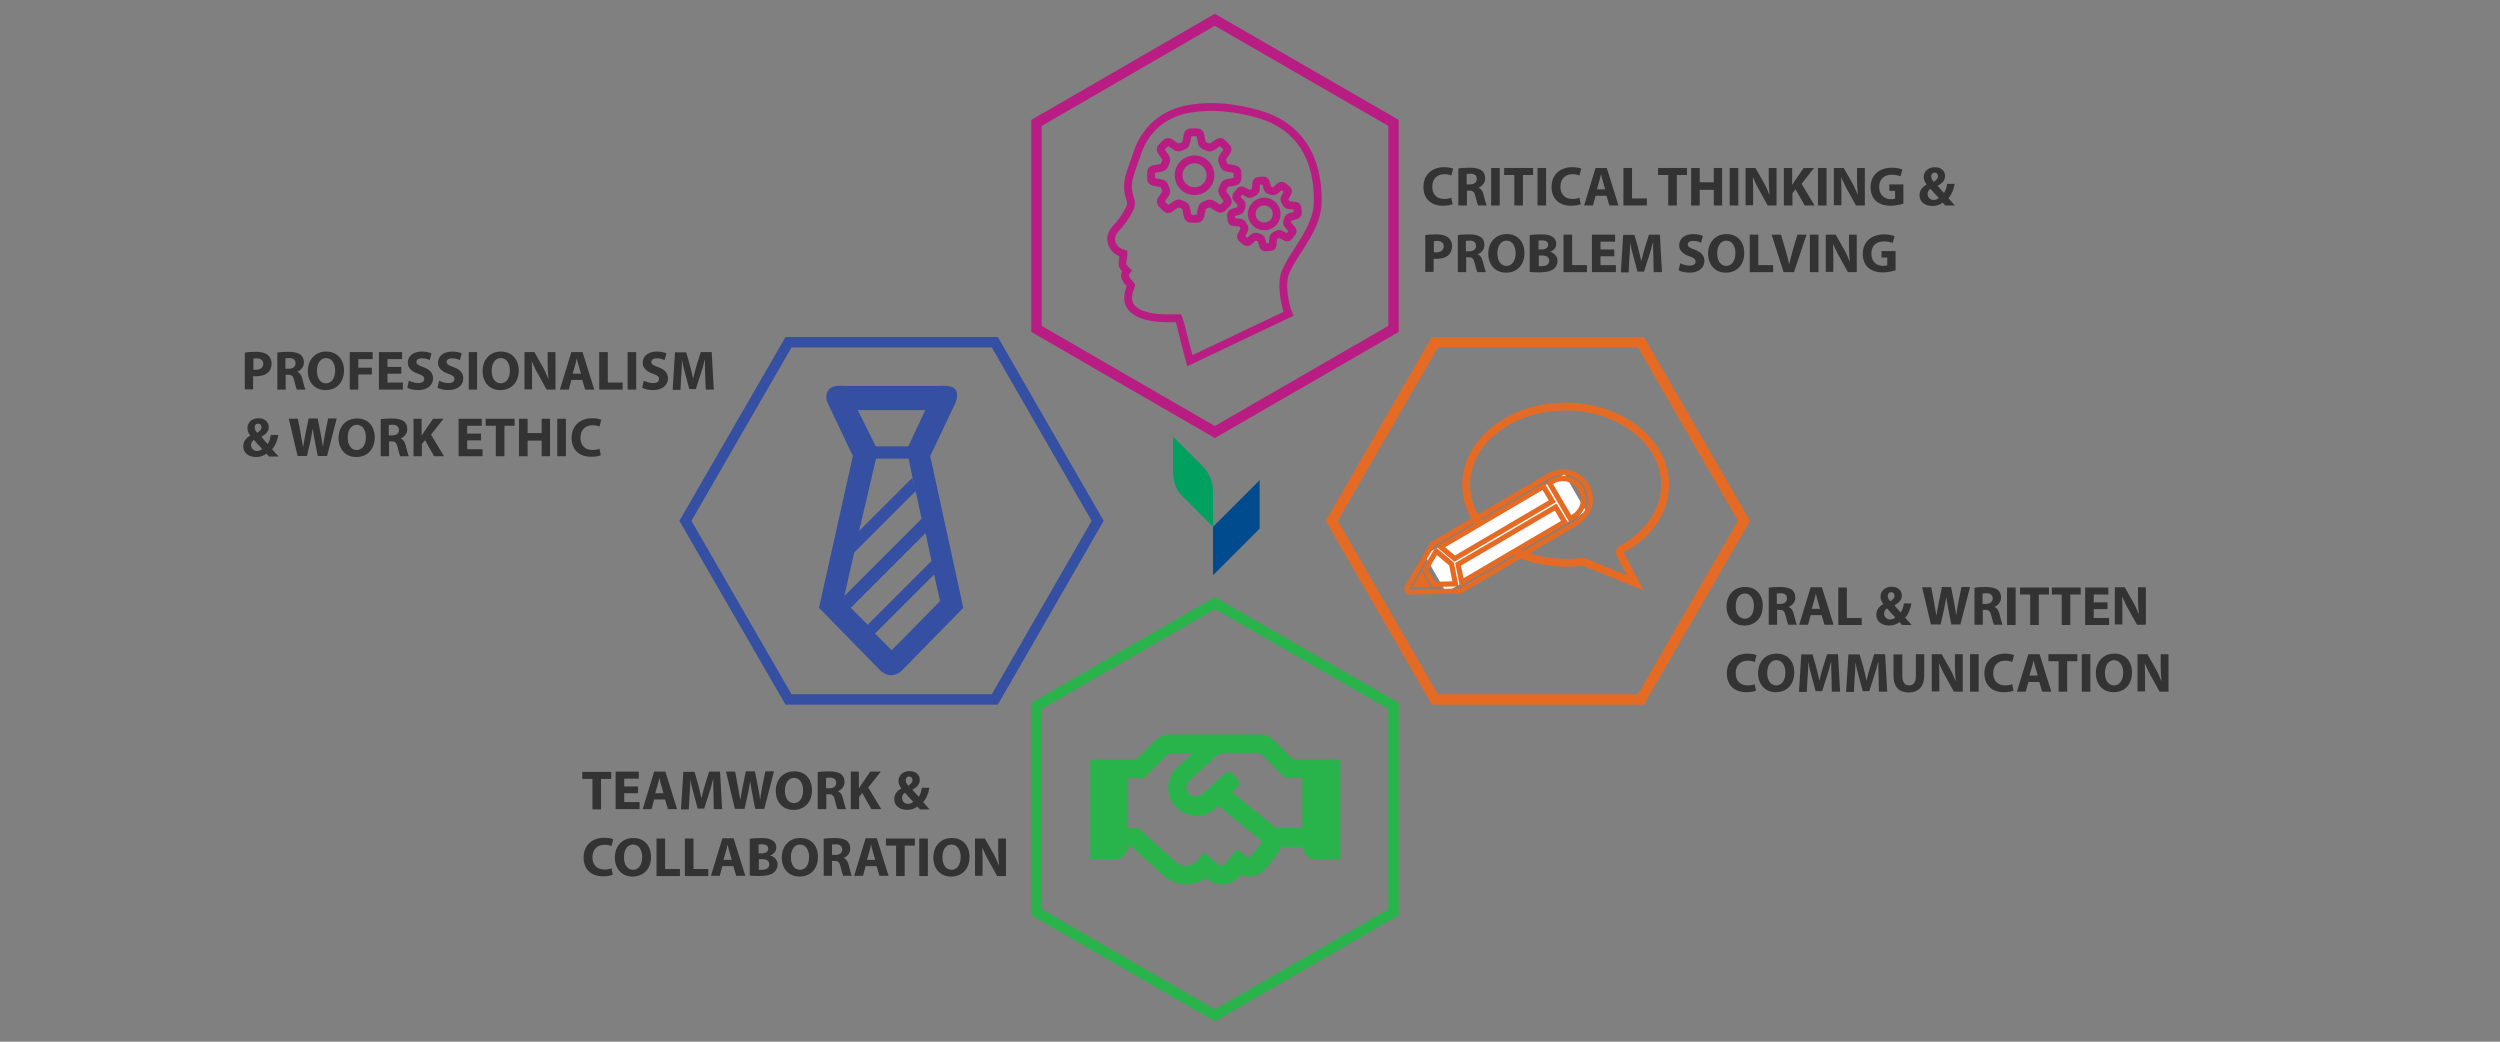 <?xml version="1.0" encoding="utf-8"?>
<!-- Generator: Adobe Illustrator 26.0.0, SVG Export Plug-In . SVG Version: 6.00 Build 0)  -->
<svg version="1.1" id="Layer_1" xmlns="http://www.w3.org/2000/svg" xmlns:xlink="http://www.w3.org/1999/xlink" x="0px" y="0px"
	 viewBox="0 0 960 400" style="enable-background:new 0 0 960 400;" xml:space="preserve">
<rect x="0" y="0" width="960" height="400" fill="#808080" stroke="none"/>
<style type="text/css">
	.st0{fill:none;stroke:#B91D83;stroke-width:4;stroke-miterlimit:10;}
	.st1{fill:none;stroke:#E56B25;stroke-width:4;stroke-miterlimit:10;}
	.st2{fill:none;stroke:#28B34B;stroke-width:4;stroke-miterlimit:10;}
	.st3{fill:none;stroke:#354FA2;stroke-width:4;stroke-miterlimit:10;}
	.st4{fill:#354FA2;}
	.st5{fill:#28B34B;}
	.st6{fill:none;stroke:#B91D83;stroke-width:3;stroke-miterlimit:10;}
	.st7{fill:none;stroke:#E56B25;stroke-width:3;stroke-miterlimit:10;}
	.st8{fill-rule:evenodd;clip-rule:evenodd;fill:#FFFFFF;}
	.st9{fill-rule:evenodd;clip-rule:evenodd;fill:none;stroke:#E56B25;stroke-width:2;stroke-miterlimit:10;}
	.st10{fill:#333333;}
	.st11{fill:#004B8D;}
	.st12{fill:#00A160;}
</style>
<polygon class="st0" points="535.1,126.3 535.1,47.2 466.5,7.6 398,47.2 398,126.3 466.5,165.9 "/>
<polygon class="st1" points="551,268.6 630.1,268.6 669.7,200 630.1,131.4 551,131.4 511.4,200 "/>
<polygon class="st2" points="535.1,350.3 535.1,271.1 466.5,231.6 398,271.1 398,350.3 466.5,389.9 "/>
<polygon class="st3" points="302.8,268.6 382,268.6 421.5,200 382,131.4 302.8,131.4 263.2,200 "/>
<path class="st4" d="M357.2,175.1l9.7-20.4c0,0,1.4-3.2,0-5.1c-1.4-1.9-6-1.4-6-1.4h-37c0,0-4.2-0.5-5.6,1.4
	c-1.9,2.3-0.5,5.1-0.5,5.1l9.7,20.4l-13,58.3l23.1,23.6c0,0,1.9,2.3,4.6,2.3s4.6-2.3,4.6-2.3l23.1-23.6L357.2,175.1z M357.7,215.4
	l-24.5,24.5l-6.5-6.5l28.7-28.7L357.7,215.4z M355.3,157.5l-6.5,13.9h-12.5l-6.9-13.9H355.3z M351.2,187.2l-0.9-3.7l-20.4,20.4
	l6.5-27.8h12.5L351.2,187.2z M328,212.2l23.6-23.6l2.3,10.6l-30.1,30.1v1.4L328,212.2z M342.4,249.7l-8.3-8.3l1.9,1.9l22.7-22.7
	l2.3,10.2L342.4,249.7z"/>
<path class="st5" d="M496.4,291.5l-7.1-7.1c-1.6-1.6-3.7-2.4-5.9-2.4h-34c-2.2,0-4.4,0.9-5.9,2.4l-7.1,7.1h-17.7v38.4h9.6
	c2.6,0,4.8-2.1,4.8-4.8h1.4l12.7,11.5c4.6,3.8,11.1,3.9,15.8,0.6c1.9,1.6,3.9,2.4,6.2,2.4c2.7,0,5.3-1.1,7.3-3.6
	c3.3,1.3,7.2,0.4,9.6-2.5l3.9-4.8c0.8-1,1.4-2.2,1.6-3.5h8.7c0,2.6,2.2,4.8,4.8,4.8h9.6v-38.4H496.4z M484.2,324l-3.9,4.8
	c-0.4,0.5-1.2,0.6-1.7,0.2l-3.6-2.9l-4.5,5.5c-0.9,1.1-2.2,0.7-2.7,0.4l-5.5-4.7l-2.3,2.9c-2.1,2.6-5.9,3-8.3,1l-14.6-13.2h-4.2
	v-19.2h6.3l9.3-9.2c0.3-0.1,0.6-0.2,0.9-0.3h8.5l-5.8,5.3c-4.4,4-4.7,10.8-0.7,15.2c2.2,2.4,9.2,6.2,15.2,0.7l1.2-1.1l16.2,13.2
	C484.6,322.8,484.6,323.5,484.2,324L484.2,324z M500.1,317.9h-10.4c-0.3-0.4-0.7-0.8-1.2-1.2l-15.4-12.5l1.9-1.7
	c1-0.9,1-2.4,0.1-3.4l-1.6-1.8c-0.9-1-2.4-1-3.4-0.1l-8.3,7.6c-1.4,1.3-3.9,1.4-5.2,0c-1.4-1.5-1.3-3.8,0.2-5.1l9.8-9
	c1.1-1,2.6-1.6,4.1-1.6l12.6,0c0.3,0,0.6,0.1,0.8,0.3l9.3,9.2h6.7V317.9z"/>
<g id="Brainstorm">
	<path class="st6" d="M474.2,65l-3-0.6c-0.6-0.1-1.1-0.5-1.3-1.1c-0.1-0.4-0.3-0.8-0.5-1.2c-0.2-0.5-0.2-1.2,0.1-1.6l1.7-2.5
		c0.3-0.4,0.2-1-0.1-1.4l-1.8-1.8c-0.4-0.4-0.9-0.4-1.4-0.1l-2.5,1.7c-0.5,0.3-1.1,0.4-1.6,0.1c-0.4-0.2-0.8-0.3-1.2-0.5
		c-0.6-0.2-1-0.7-1.1-1.3l-0.6-3c-0.1-0.5-0.5-0.9-1.1-0.9h-2.6c-0.5,0-1,0.4-1.1,0.9l-0.6,3c-0.1,0.6-0.5,1.1-1.1,1.3
		c-0.4,0.1-0.8,0.3-1.1,0.5c-0.5,0.2-1.2,0.2-1.6-0.1l-2.5-1.7c-0.4-0.3-1-0.2-1.4,0.1l-1.8,1.8c-0.4,0.4-0.4,0.9-0.1,1.4l1.7,2.5
		c0.3,0.5,0.4,1.1,0.1,1.6c-0.2,0.4-0.3,0.8-0.5,1.2c-0.2,0.6-0.7,1-1.3,1.1l-3,0.6c-0.5,0.1-0.9,0.5-0.9,1.1v2.6
		c0,0.5,0.4,1,0.9,1.1l3,0.6c0.6,0.1,1.1,0.5,1.3,1.1c0.1,0.4,0.3,0.8,0.5,1.2c0.2,0.5,0.2,1.2-0.1,1.6l-1.7,2.5
		c-0.3,0.4-0.2,1,0.1,1.4l1.8,1.8c0.4,0.4,0.9,0.4,1.4,0.1l2.5-1.7c0.5-0.3,1.1-0.4,1.6-0.1c0.4,0.2,0.8,0.3,1.1,0.5
		c0.6,0.2,1,0.7,1.1,1.3l0.6,3c0.1,0.5,0.5,0.9,1.1,0.9h2.6c0.5,0,1-0.4,1.1-0.9l0.6-3c0.1-0.6,0.5-1.1,1.1-1.3
		c0.4-0.1,0.8-0.3,1.2-0.5c0.5-0.2,1.2-0.2,1.6,0.1L468,80c0.4,0.3,1,0.2,1.4-0.1l1.8-1.8c0.4-0.4,0.4-0.9,0.1-1.4l-1.7-2.5
		c-0.3-0.5-0.4-1.1-0.1-1.6c0.2-0.4,0.3-0.8,0.5-1.2c0.2-0.6,0.7-1,1.3-1.1l3-0.6c0.5-0.1,0.9-0.5,0.9-1.1V66
		C475.1,65.5,474.7,65.1,474.2,65z M458.7,73.4c-3.4,0-6.1-2.7-6.1-6.1c0-3.4,2.7-6.1,6.1-6.1c3.4,0,6.1,2.7,6.1,6.1l0,0
		C464.8,70.7,462.1,73.4,458.7,73.4z"/>
</g>
<path class="st6" d="M430.3,97l0.3,0.1c0.3,0.1,0.5,0.2,0.8,0.3c0,0.1,0,0.1,0,0.2c0,0.5-0.1,1.3-0.2,1.9c-0.2,1.4-0.3,2.3,0.2,3
	c0.4,0.5,0.8,1,1.3,1.5c-0.5,0.6-0.7,1.4-0.7,2.2c0.3,0.9,0.8,1.7,1.5,2.4c0.3,0.3,0.6,0.7,0.8,1c-0.1,0.4-0.2,0.8-0.4,1.2
	c-0.5,1.3-0.7,2.6-0.7,3.9c0.2,3.5,3,5.8,8.2,6.9c3,0.6,6.1,0.7,9.2,0.6c0.6,0,1.4,0,1.9,0c0.5,1.3,1,2.7,1.2,4
	c0.2,0.7,0.3,1.4,0.5,2c0.8,2.8,2.2,8.5,2.2,8.5l0.5,1.8l37.9-18l-0.5-1.3c0-0.1-2.9-8.8-0.7-14.7c1.3-2.8,2.8-5.4,4.5-7.9
	c3.5-5.4,7.3-11.4,7.8-17.3c0.6-8.6-0.5-29.2-22.7-35.5c-9.5-2.7-18.2-3.4-25.9-2.1c-5.2,0.7-10.1,3-14,6.5
	c-3.1,3.1-5.4,6.8-6.7,10.9l-0.3,0.9c-0.3,0.9-0.7,1.9-1,2.8c-0.7,1.9-1.3,3.8-1.8,5.7c-0.4,1.9-0.5,3.8-0.1,5.7
	c0.2,0.8,0.3,1.4,0.5,2c0.6,1.3,0.5,2.8-0.2,4.1c-1,2-2.3,4-3.7,5.7c-0.2,0.3-0.4,0.5-0.7,0.8c-1.3,1.4-3.1,3.4-2.5,5.9
	C427.1,94.5,428.4,96.2,430.3,97z"/>
<g id="Brainstorm_00000175298436109883320370000014916323358402740868_">
	<path class="st6" d="M497.4,79l-2.4-0.2c-0.5,0-0.9-0.3-1.1-0.7c-0.1-0.3-0.3-0.6-0.5-0.9c-0.2-0.4-0.3-0.9,0-1.3l1.1-2.1
		c0.2-0.4,0.1-0.8-0.2-1l-1.6-1.3c-0.3-0.3-0.8-0.2-1.1,0l-1.8,1.6c-0.3,0.3-0.8,0.4-1.3,0.3c-0.3-0.1-0.6-0.2-0.9-0.3
		c-0.4-0.1-0.8-0.4-0.9-0.9l-0.7-2.3c-0.1-0.4-0.5-0.6-0.9-0.6l-2,0.2c-0.4,0-0.7,0.4-0.7,0.8l-0.2,2.4c0,0.5-0.3,0.9-0.7,1.1
		c-0.3,0.1-0.6,0.3-0.9,0.5c-0.4,0.2-0.9,0.3-1.3,0l-2.1-1.1c-0.4-0.2-0.8-0.1-1,0.2l-1.3,1.6c-0.3,0.3-0.2,0.8,0,1.1l1.6,1.8
		c0.3,0.3,0.4,0.8,0.3,1.3c-0.1,0.3-0.2,0.6-0.3,0.9c-0.1,0.4-0.4,0.8-0.9,0.9l-2.3,0.7c-0.4,0.1-0.6,0.5-0.6,0.9l0.2,2
		c0,0.4,0.4,0.7,0.8,0.7l2.4,0.2c0.5,0,0.9,0.3,1.1,0.7c0.1,0.3,0.3,0.6,0.5,0.9c0.2,0.4,0.3,0.9,0,1.3l-1.1,2.1
		c-0.2,0.4-0.1,0.8,0.2,1l1.6,1.3c0.3,0.3,0.8,0.2,1.1,0l1.8-1.6c0.3-0.3,0.8-0.4,1.3-0.3c0.3,0.1,0.6,0.2,0.9,0.3
		c0.4,0.1,0.8,0.4,0.9,0.9l0.7,2.3c0.1,0.4,0.5,0.6,0.9,0.6l2-0.2c0.4,0,0.7-0.4,0.7-0.8l0.2-2.4c0-0.5,0.3-0.9,0.7-1.1
		c0.3-0.1,0.6-0.3,0.9-0.5c0.4-0.2,0.9-0.3,1.3,0l2.1,1.1c0.4,0.2,0.8,0.1,1-0.2l1.3-1.6c0.3-0.3,0.2-0.8,0-1.1l-1.6-1.8
		c-0.3-0.3-0.4-0.8-0.3-1.3c0.1-0.3,0.2-0.6,0.3-0.9c0.1-0.4,0.4-0.8,0.9-0.9l2.3-0.7c0.4-0.1,0.6-0.5,0.6-0.9l-0.2-2
		C498.1,79.3,497.8,79,497.4,79z M486,86.9c-2.6,0.3-5-1.6-5.3-4.2c-0.3-2.6,1.6-5,4.2-5.3c2.6-0.3,5,1.6,5.3,4.2v0
		C490.5,84.3,488.7,86.6,486,86.9z"/>
</g>
<path class="st7" d="M607.5,215.7c0.2,0,0.5,0,0.7,0.1l19.7,8l-5.8-11.1c-0.3-0.6-0.1-1.4,0.6-1.8c10.5-5.6,16.7-14.9,16.7-24.8
	c0-16.5-17.2-30-38.2-30c-0.6,0-1.3,0-1.9,0c-0.4,0.2-0.9,0.3-1.3,0.1c-19.6,1.3-35,14.2-35,29.9c0,16.5,17.2,30,38.2,30
	C603.3,216.1,605.4,216,607.5,215.7z"/>
<rect x="547" y="196.5" transform="matrix(0.866 -0.5 0.5 0.866 -24.935 316.455)" class="st8" width="62.1" height="16.5"/>
<path class="st9" d="M605.9,200.3c-0.1,0.1-0.2,0.2-0.3,0.3l-44.3,26c-0.2,0.2-0.4,0.4-0.7,0.4l-18.7,0.3c0,0-0.1,0-0.1,0l-0.1,0
	c0,0,0,0,0,0c-0.1,0-0.3,0-0.4,0c-0.1,0-0.2-0.1-0.3-0.1c0,0,0,0-0.1,0c0,0,0,0,0,0c-0.1-0.1-0.2-0.2-0.3-0.3c0,0-0.1-0.1-0.1-0.1
	c0-0.1,0-0.1-0.1-0.2c0-0.1-0.1-0.2-0.1-0.3c0,0,0,0,0,0c0,0,0-0.1,0-0.1c0-0.1,0-0.2,0-0.4c0-0.1,0.1-0.2,0.2-0.3c0,0,0,0,0,0
	l0-0.1c0,0,0-0.1,0.1-0.1l9.4-16.2c0.2-0.2,0.4-0.4,0.7-0.5l43.6-25.6c0.1,0,0.1-0.1,0.2-0.1l0.5-0.3c0,0,0,0,0.1,0
	c2.3-1.3,5-1.7,7.7-1c5.6,1.5,9,7.2,7.5,12.8C609.6,196.8,608,198.9,605.9,200.3z M600.8,200.4l-3.4-5.7l-37.5,22c0,0,0,0,0,0
	l1.4,6.9L600.8,200.4z M544,224.6l3.8-0.1l-1.9-3.2L544,224.6z M547.3,218.8l3.3,5.6l8.3-0.2c0,0-1.5-7.6-1.5-7.6l-5.9-5
	L547.3,218.8z M558.6,214.5C558.6,214.5,558.6,214.5,558.6,214.5l37.5-22l-3.4-5.7l-39.5,23.2L558.6,214.5z M602.1,184
	c-2.2-0.6-4.5-0.1-6.3,1l0,0l-0.8,0.5l8,13.7l0.8-0.5l0,0c1.9-1,3.4-2.8,4-5C608.9,189.4,606.3,185.1,602.1,184z"/>
<g>
	<path class="st10" d="M557.8,78.4c-0.6,0.3-1.9,0.6-3.7,0.6c-5,0-7.5-3.1-7.5-7.2c0-4.9,3.5-7.6,7.9-7.6c1.7,0,3,0.3,3.5,0.6
		l-0.7,2.6c-0.7-0.3-1.6-0.5-2.7-0.5c-2.6,0-4.6,1.6-4.6,4.8c0,2.9,1.7,4.7,4.6,4.7c1,0,2.1-0.2,2.7-0.5L557.8,78.4z"/>
	<path class="st10" d="M560,64.7c1-0.2,2.6-0.3,4.3-0.3c2.1,0,3.6,0.3,4.7,1.1c0.9,0.7,1.3,1.7,1.3,3c0,1.8-1.3,3.1-2.5,3.5v0.1
		c1,0.4,1.6,1.4,1.9,2.7c0.4,1.6,0.9,3.5,1.2,4.1h-3.3c-0.2-0.4-0.6-1.6-1-3.4c-0.4-1.8-1-2.3-2.3-2.3h-1v5.7H560V64.7z M563.2,70.8
		h1.3c1.6,0,2.6-0.8,2.6-2.1c0-1.3-0.9-2-2.4-2c-0.8,0-1.2,0.1-1.5,0.1V70.8z"/>
	<path class="st10" d="M575.9,64.5v14.4h-3.3V64.5H575.9z"/>
	<path class="st10" d="M581.5,67.2h-3.9v-2.7h11.1v2.7h-3.9v11.7h-3.3V67.2z"/>
	<path class="st10" d="M593.7,64.5v14.4h-3.3V64.5H593.7z"/>
	<path class="st10" d="M607,78.4c-0.6,0.3-1.9,0.6-3.7,0.6c-5,0-7.5-3.1-7.5-7.2c0-4.9,3.5-7.6,7.9-7.6c1.7,0,3,0.3,3.5,0.6
		l-0.7,2.6c-0.7-0.3-1.6-0.5-2.7-0.5c-2.6,0-4.6,1.6-4.6,4.8c0,2.9,1.7,4.7,4.6,4.7c1,0,2.1-0.2,2.7-0.5L607,78.4z"/>
	<path class="st10" d="M612.7,75.2l-1,3.7h-3.4l4.4-14.4h4.3l4.5,14.4H618l-1.1-3.7H612.7z M616.4,72.7l-0.9-3.1
		c-0.3-0.9-0.5-1.9-0.7-2.8h0c-0.2,0.9-0.4,1.9-0.7,2.8l-0.9,3.1H616.4z"/>
	<path class="st10" d="M623.4,64.5h3.3v11.7h5.7v2.7h-9V64.5z"/>
	<path class="st10" d="M640.6,67.2h-3.9v-2.7h11.1v2.7h-3.9v11.7h-3.3V67.2z"/>
	<path class="st10" d="M652.7,64.5V70h5.4v-5.5h3.2v14.4h-3.2v-6h-5.4v6h-3.3V64.5H652.7z"/>
	<path class="st10" d="M667.5,64.5v14.4h-3.3V64.5H667.5z"/>
	<path class="st10" d="M670.3,78.8V64.5h3.8l3,5.3c0.9,1.5,1.7,3.3,2.3,4.9h0.1c-0.2-1.9-0.3-3.8-0.3-6v-4.2h3v14.4h-3.4l-3.1-5.6
		c-0.9-1.5-1.8-3.4-2.5-5.1l-0.1,0c0.1,1.9,0.1,3.9,0.1,6.3v4.3H670.3z"/>
	<path class="st10" d="M685,64.5h3.2v6.4h0.1c0.3-0.6,0.7-1.1,1-1.6l3.3-4.8h4l-4.8,6.1l5,8.3H693l-3.5-6.2l-1.2,1.5v4.7H685V64.5z"
		/>
	<path class="st10" d="M701.4,64.5v14.4h-3.3V64.5H701.4z"/>
	<path class="st10" d="M704.2,78.8V64.5h3.8l3,5.3c0.9,1.5,1.7,3.3,2.3,4.9h0.1c-0.2-1.9-0.3-3.8-0.3-6v-4.2h3v14.4h-3.4l-3.1-5.6
		c-0.9-1.5-1.8-3.4-2.5-5.1l-0.1,0c0.1,1.9,0.1,3.9,0.1,6.3v4.3H704.2z"/>
	<path class="st10" d="M730.9,78.2c-1,0.3-2.9,0.8-4.8,0.8c-2.6,0-4.5-0.7-5.8-1.9c-1.3-1.2-2-3.1-2-5.2c0-4.8,3.5-7.5,8.2-7.5
		c1.9,0,3.3,0.4,4,0.7l-0.7,2.6c-0.8-0.3-1.8-0.6-3.4-0.6c-2.7,0-4.8,1.5-4.8,4.7c0,3,1.9,4.7,4.5,4.7c0.7,0,1.3-0.1,1.6-0.2v-3
		h-2.2v-2.5h5.4V78.2z"/>
	<path class="st10" d="M746.9,78.8c-0.3-0.3-0.6-0.6-0.9-1c-0.9,0.7-2.2,1.3-3.9,1.3c-3.5,0-5-2.1-5-4.1c0-1.9,1.1-3.3,2.7-4.1v-0.1
		c-0.6-0.7-1.1-1.8-1.1-2.8c0-1.8,1.4-3.8,4.3-3.8c2.2,0,3.9,1.3,3.9,3.4c0,1.5-0.9,2.7-2.8,3.7l0,0.1c0.8,0.9,1.7,2,2.4,2.7
		c0.6-0.9,1-2.2,1.2-3.5h2.9c-0.4,2.2-1.1,4-2.4,5.5c0.8,0.9,1.6,1.9,2.5,2.8H746.9z M744.5,76c-0.9-0.9-2.1-2.2-3.2-3.5
		c-0.6,0.4-1.1,1-1.1,2c0,1.2,0.9,2.3,2.4,2.3C743.4,76.7,744.1,76.4,744.5,76z M741.6,67.7c0,0.7,0.3,1.4,1,2.1
		c1-0.7,1.6-1.3,1.6-2.1c0-0.7-0.4-1.4-1.3-1.4C742.1,66.3,741.6,67,741.6,67.7z"/>
	<path class="st10" d="M547.3,90.3c1-0.2,2.4-0.3,4.4-0.3c2,0,3.4,0.4,4.4,1.2c0.9,0.7,1.5,1.9,1.5,3.3c0,1.4-0.5,2.6-1.3,3.4
		c-1.1,1-2.8,1.5-4.7,1.5c-0.4,0-0.8,0-1.1-0.1v5.1h-3.2V90.3z M550.5,96.8c0.3,0.1,0.6,0.1,1.1,0.1c1.7,0,2.8-0.9,2.8-2.3
		c0-1.3-0.9-2.1-2.5-2.1c-0.7,0-1.1,0.1-1.3,0.1V96.8z"/>
	<path class="st10" d="M559.7,90.3c1-0.2,2.6-0.3,4.3-0.3c2.1,0,3.6,0.3,4.7,1.1c0.9,0.7,1.3,1.7,1.3,3c0,1.8-1.3,3.1-2.5,3.5v0.1
		c1,0.4,1.6,1.4,1.9,2.7c0.4,1.6,0.9,3.5,1.2,4.1h-3.3c-0.2-0.4-0.6-1.6-1-3.4c-0.4-1.8-1-2.3-2.3-2.3h-1v5.7h-3.2V90.3z
		 M562.9,96.5h1.3c1.6,0,2.6-0.8,2.6-2.1c0-1.3-0.9-2-2.4-2c-0.8,0-1.2,0.1-1.5,0.1V96.5z"/>
	<path class="st10" d="M585.4,97.1c0,4.7-2.9,7.6-7.1,7.6c-4.3,0-6.8-3.2-6.8-7.3c0-4.3,2.8-7.5,7-7.5
		C583,89.8,585.4,93.2,585.4,97.1z M575,97.3c0,2.8,1.3,4.8,3.5,4.8c2.2,0,3.5-2.1,3.5-4.9c0-2.6-1.2-4.8-3.5-4.8
		C576.3,92.4,575,94.5,575,97.3z"/>
	<path class="st10" d="M587.5,90.3c0.9-0.2,2.6-0.3,4.2-0.3c2,0,3.2,0.2,4.2,0.8c1,0.5,1.7,1.5,1.7,2.8c0,1.3-0.7,2.5-2.4,3.1v0
		c1.6,0.4,2.9,1.7,2.9,3.5c0,1.3-0.6,2.3-1.5,3.1c-1,0.8-2.8,1.3-5.7,1.3c-1.6,0-2.8-0.1-3.5-0.2V90.3z M590.8,95.8h1.1
		c1.7,0,2.6-0.7,2.6-1.8c0-1.1-0.8-1.7-2.3-1.7c-0.7,0-1.1,0-1.4,0.1V95.8z M590.8,102.2c0.3,0,0.7,0,1.3,0c1.5,0,2.8-0.6,2.8-2.1
		c0-1.5-1.3-2-2.9-2h-1.1V102.2z"/>
	<path class="st10" d="M600.4,90.1h3.3v11.7h5.7v2.7h-9V90.1z"/>
	<path class="st10" d="M619.9,98.4h-5.3v3.4h5.9v2.7h-9.2V90.1h8.9v2.7h-5.6v3h5.3V98.4z"/>
	<path class="st10" d="M634.9,99c-0.1-1.7-0.1-3.8-0.1-5.9h-0.1c-0.4,1.8-1,3.9-1.6,5.6l-1.8,5.6h-2.5l-1.5-5.6
		c-0.5-1.7-1-3.7-1.3-5.6h0c-0.1,1.9-0.1,4.2-0.3,6l-0.3,5.5h-3l0.9-14.4h4.3l1.4,4.8c0.4,1.7,0.9,3.5,1.2,5.1h0.1
		c0.4-1.7,0.9-3.6,1.4-5.2l1.5-4.8h4.2l0.8,14.4h-3.2L634.9,99z"/>
	<path class="st10" d="M645.2,101.1c0.9,0.4,2.2,0.9,3.6,0.9c1.5,0,2.3-0.6,2.3-1.6c0-0.9-0.7-1.4-2.4-2c-2.4-0.8-3.9-2.2-3.9-4.2
		c0-2.5,2-4.3,5.4-4.3c1.6,0,2.8,0.3,3.7,0.7l-0.7,2.6c-0.6-0.3-1.6-0.7-3-0.7c-1.4,0-2.1,0.6-2.1,1.4c0,0.9,0.8,1.3,2.7,2
		c2.5,0.9,3.7,2.3,3.7,4.3c0,2.4-1.9,4.5-5.8,4.5c-1.6,0-3.3-0.4-4.1-0.9L645.2,101.1z"/>
	<path class="st10" d="M669.8,97.1c0,4.7-2.9,7.6-7.1,7.6c-4.3,0-6.8-3.2-6.8-7.3c0-4.3,2.8-7.5,7-7.5
		C667.4,89.8,669.8,93.2,669.8,97.1z M659.4,97.3c0,2.8,1.3,4.8,3.5,4.8c2.2,0,3.5-2.1,3.5-4.9c0-2.6-1.2-4.8-3.5-4.8
		C660.7,92.4,659.4,94.5,659.4,97.3z"/>
	<path class="st10" d="M671.9,90.1h3.3v11.7h5.7v2.7h-9V90.1z"/>
	<path class="st10" d="M684.9,104.5l-4.6-14.4h3.6l1.8,6.1c0.5,1.7,0.9,3.4,1.3,5.1h0.1c0.4-1.7,0.8-3.4,1.3-5.1l1.8-6.1h3.5
		l-4.8,14.4H684.9z"/>
	<path class="st10" d="M698.3,90.1v14.4H695V90.1H698.3z"/>
	<path class="st10" d="M701.1,104.5V90.1h3.8l3,5.3c0.9,1.5,1.7,3.3,2.3,4.9h0.1c-0.2-1.9-0.3-3.8-0.3-6v-4.2h3v14.4h-3.4l-3.1-5.6
		c-0.9-1.5-1.8-3.4-2.5-5.1l-0.1,0c0.1,1.9,0.1,3.9,0.1,6.3v4.3H701.1z"/>
	<path class="st10" d="M727.9,103.8c-1,0.3-2.9,0.8-4.8,0.8c-2.6,0-4.5-0.7-5.8-1.9c-1.3-1.2-2-3.1-2-5.2c0-4.8,3.5-7.5,8.2-7.5
		c1.9,0,3.3,0.4,4,0.7l-0.7,2.6c-0.8-0.3-1.8-0.6-3.4-0.6c-2.7,0-4.8,1.5-4.8,4.7c0,3,1.9,4.7,4.5,4.7c0.7,0,1.3-0.1,1.6-0.2v-3
		h-2.2v-2.5h5.4V103.8z"/>
</g>
<g>
	<path class="st10" d="M676.9,232.6c0,4.7-2.9,7.6-7.1,7.6c-4.3,0-6.8-3.2-6.8-7.3c0-4.3,2.8-7.5,7-7.5
		C674.5,225.3,676.9,228.6,676.9,232.6z M666.5,232.8c0,2.8,1.3,4.8,3.5,4.8c2.2,0,3.5-2.1,3.5-4.9c0-2.6-1.2-4.8-3.5-4.8
		C667.8,227.9,666.5,230,666.5,232.8z"/>
	<path class="st10" d="M679.1,225.7c1-0.2,2.6-0.3,4.3-0.3c2.1,0,3.6,0.3,4.7,1.1c0.9,0.7,1.3,1.7,1.3,3c0,1.8-1.3,3.1-2.5,3.5v0.1
		c1,0.4,1.6,1.4,1.9,2.7c0.4,1.6,0.9,3.5,1.2,4.1h-3.3c-0.2-0.4-0.6-1.6-1-3.4c-0.4-1.8-1-2.3-2.3-2.3h-1v5.7h-3.2V225.7z
		 M682.3,231.9h1.3c1.6,0,2.6-0.8,2.6-2.1c0-1.3-0.9-2-2.4-2c-0.8,0-1.2,0.1-1.5,0.1V231.9z"/>
	<path class="st10" d="M695.3,236.2l-1,3.7h-3.4l4.4-14.4h4.3l4.5,14.4h-3.5l-1.1-3.7H695.3z M698.9,233.8l-0.9-3.1
		c-0.3-0.9-0.5-1.9-0.7-2.8h0c-0.2,0.9-0.4,1.9-0.7,2.8l-0.9,3.1H698.9z"/>
	<path class="st10" d="M705.9,225.6h3.3v11.7h5.7v2.7h-9V225.6z"/>
	<path class="st10" d="M730.3,239.9c-0.3-0.3-0.6-0.6-0.9-1c-0.9,0.7-2.2,1.3-3.9,1.3c-3.5,0-5-2.1-5-4.1c0-1.9,1.1-3.3,2.7-4.1
		v-0.1c-0.6-0.7-1.1-1.8-1.1-2.8c0-1.8,1.4-3.8,4.3-3.8c2.2,0,3.9,1.3,3.9,3.4c0,1.5-0.9,2.7-2.8,3.7l0,0.1c0.8,0.9,1.7,2,2.4,2.7
		c0.6-0.9,1-2.2,1.2-3.5h2.9c-0.4,2.2-1.1,4-2.4,5.5c0.8,0.9,1.6,1.9,2.5,2.8H730.3z M727.8,237.1c-0.9-0.9-2.1-2.2-3.2-3.5
		c-0.6,0.4-1.1,1-1.1,2c0,1.2,0.9,2.3,2.4,2.3C726.7,237.8,727.4,237.5,727.8,237.1z M724.9,228.8c0,0.7,0.3,1.4,1,2.1
		c1-0.7,1.6-1.3,1.6-2.1c0-0.7-0.4-1.4-1.3-1.4C725.4,227.3,724.9,228.1,724.9,228.8z"/>
	<path class="st10" d="M741.5,239.9l-3.4-14.4h3.5l1.1,5.9c0.3,1.7,0.6,3.6,0.9,5h0c0.2-1.6,0.6-3.3,0.9-5.1l1.2-5.9h3.5l1.2,6.1
		c0.3,1.7,0.6,3.2,0.8,4.8h0c0.2-1.6,0.5-3.3,0.8-5l1.2-5.9h3.3l-3.7,14.4h-3.5l-1.2-6.2c-0.3-1.5-0.5-2.8-0.7-4.4h0
		c-0.3,1.6-0.5,3-0.8,4.4l-1.4,6.2H741.5z"/>
	<path class="st10" d="M758.1,225.7c1-0.2,2.6-0.3,4.3-0.3c2.1,0,3.6,0.3,4.7,1.1c0.9,0.7,1.3,1.7,1.3,3c0,1.8-1.3,3.1-2.5,3.5v0.1
		c1,0.4,1.6,1.4,1.9,2.7c0.4,1.6,0.9,3.5,1.2,4.1h-3.3c-0.2-0.4-0.6-1.6-1-3.4c-0.4-1.8-1-2.3-2.3-2.3h-1v5.7h-3.2V225.7z
		 M761.3,231.9h1.3c1.6,0,2.6-0.8,2.6-2.1c0-1.3-0.9-2-2.4-2c-0.8,0-1.2,0.1-1.5,0.1V231.9z"/>
	<path class="st10" d="M774,225.6v14.4h-3.3v-14.4H774z"/>
	<path class="st10" d="M779.6,228.3h-3.9v-2.7h11.1v2.7h-3.9v11.7h-3.3V228.3z"/>
	<path class="st10" d="M791.8,228.3h-3.9v-2.7H799v2.7H795v11.7h-3.3V228.3z"/>
	<path class="st10" d="M809.3,233.9H804v3.4h5.9v2.7h-9.2v-14.4h8.9v2.7H804v3h5.3V233.9z"/>
	<path class="st10" d="M812.1,239.9v-14.4h3.8l3,5.3c0.9,1.5,1.7,3.3,2.3,4.9h0.1c-0.2-1.9-0.3-3.8-0.3-6v-4.2h3v14.4h-3.4l-3.1-5.6
		c-0.9-1.5-1.8-3.4-2.5-5.1l-0.1,0c0.1,1.9,0.1,3.9,0.1,6.3v4.3H812.1z"/>
	<path class="st10" d="M674.3,265.2c-0.6,0.3-1.9,0.6-3.7,0.6c-5,0-7.5-3.1-7.5-7.2c0-4.9,3.5-7.6,7.9-7.6c1.7,0,3,0.3,3.5,0.6
		l-0.7,2.6c-0.7-0.3-1.6-0.5-2.7-0.5c-2.6,0-4.6,1.6-4.6,4.8c0,2.9,1.7,4.7,4.6,4.7c1,0,2.1-0.2,2.7-0.5L674.3,265.2z"/>
	<path class="st10" d="M689,258.2c0,4.7-2.9,7.6-7.1,7.6c-4.3,0-6.8-3.2-6.8-7.3c0-4.3,2.8-7.5,7-7.5
		C686.6,250.9,689,254.2,689,258.2z M678.6,258.4c0,2.8,1.3,4.8,3.5,4.8c2.2,0,3.5-2.1,3.5-4.9c0-2.6-1.2-4.8-3.5-4.8
		C679.9,253.5,678.6,255.6,678.6,258.4z"/>
	<path class="st10" d="M703.3,260.1c-0.1-1.7-0.1-3.8-0.1-5.9h-0.1c-0.4,1.8-1,3.9-1.6,5.6l-1.8,5.6h-2.5l-1.5-5.6
		c-0.5-1.7-1-3.7-1.3-5.6h0c-0.1,1.9-0.1,4.2-0.3,6l-0.3,5.5h-3l0.9-14.4h4.3l1.4,4.8c0.4,1.7,0.9,3.5,1.2,5.1h0.1
		c0.4-1.7,0.9-3.6,1.4-5.2l1.5-4.8h4.2l0.8,14.4h-3.2L703.3,260.1z"/>
	<path class="st10" d="M721.4,260.1c-0.1-1.7-0.1-3.8-0.1-5.9h-0.1c-0.4,1.8-1,3.9-1.6,5.6l-1.8,5.6h-2.5l-1.5-5.6
		c-0.5-1.7-1-3.7-1.3-5.6h0c-0.1,1.9-0.1,4.2-0.3,6l-0.3,5.5h-3l0.9-14.4h4.3l1.4,4.8c0.4,1.7,0.9,3.5,1.2,5.1h0.1
		c0.4-1.7,0.9-3.6,1.4-5.2l1.5-4.8h4.2l0.8,14.4h-3.2L721.4,260.1z"/>
	<path class="st10" d="M730.5,251.2v8.3c0,2.5,0.9,3.7,2.6,3.7c1.7,0,2.6-1.2,2.6-3.7v-8.3h3.2v8.1c0,4.4-2.2,6.6-6,6.6
		c-3.6,0-5.8-2-5.8-6.6v-8H730.5z"/>
	<path class="st10" d="M741.8,265.6v-14.4h3.8l3,5.3c0.9,1.5,1.7,3.3,2.3,4.9h0.1c-0.2-1.9-0.3-3.8-0.3-6v-4.2h3v14.4h-3.4l-3.1-5.6
		c-0.9-1.5-1.8-3.4-2.5-5.1l-0.1,0c0.1,1.9,0.1,3.9,0.1,6.3v4.3H741.8z"/>
	<path class="st10" d="M759.8,251.2v14.4h-3.3v-14.4H759.8z"/>
	<path class="st10" d="M773.2,265.2c-0.6,0.3-1.9,0.6-3.7,0.6c-5,0-7.5-3.1-7.5-7.2c0-4.9,3.5-7.6,7.9-7.6c1.7,0,3,0.3,3.5,0.6
		l-0.7,2.6c-0.7-0.3-1.6-0.5-2.7-0.5c-2.6,0-4.6,1.6-4.6,4.8c0,2.9,1.7,4.7,4.6,4.7c1,0,2.1-0.2,2.7-0.5L773.2,265.2z"/>
	<path class="st10" d="M778.9,261.9l-1,3.7h-3.4l4.4-14.4h4.3l4.5,14.4h-3.5l-1.1-3.7H778.9z M782.5,259.4l-0.9-3.1
		c-0.3-0.9-0.5-1.9-0.7-2.8h0c-0.2,0.9-0.4,1.9-0.7,2.8l-0.9,3.1H782.5z"/>
	<path class="st10" d="M790.5,253.9h-3.9v-2.7h11.1v2.7h-3.9v11.7h-3.3V253.9z"/>
	<path class="st10" d="M802.7,251.2v14.4h-3.3v-14.4H802.7z"/>
	<path class="st10" d="M818.7,258.2c0,4.7-2.9,7.6-7.1,7.6c-4.3,0-6.8-3.2-6.8-7.3c0-4.3,2.8-7.5,7-7.5
		C816.3,250.9,818.7,254.2,818.7,258.2z M808.3,258.4c0,2.8,1.3,4.8,3.5,4.8c2.2,0,3.5-2.1,3.5-4.9c0-2.6-1.2-4.8-3.5-4.8
		C809.6,253.5,808.3,255.6,808.3,258.4z"/>
	<path class="st10" d="M820.8,265.6v-14.4h3.8l3,5.3c0.9,1.5,1.7,3.3,2.3,4.9h0.1c-0.2-1.9-0.3-3.8-0.3-6v-4.2h3v14.4h-3.4l-3.1-5.6
		c-0.9-1.5-1.8-3.4-2.5-5.1l-0.1,0c0.1,1.9,0.1,3.9,0.1,6.3v4.3H820.8z"/>
</g>
<g>
	<path class="st10" d="M227.5,299.1h-3.9v-2.7h11.1v2.7h-3.9v11.7h-3.3V299.1z"/>
	<path class="st10" d="M245,304.6h-5.3v3.4h5.9v2.7h-9.2v-14.4h8.9v2.7h-5.6v3h5.3V304.6z"/>
	<path class="st10" d="M251.2,307l-1,3.7h-3.4l4.4-14.4h4.3l4.5,14.4h-3.5l-1.1-3.7H251.2z M254.8,304.6l-0.9-3.1
		c-0.3-0.9-0.5-1.9-0.7-2.8h0c-0.2,0.9-0.4,1.9-0.7,2.8l-0.9,3.1H254.8z"/>
	<path class="st10" d="M274,305.2c-0.1-1.7-0.1-3.8-0.1-5.9h-0.1c-0.4,1.8-1,3.9-1.6,5.6l-1.8,5.6h-2.5l-1.5-5.6
		c-0.5-1.7-1-3.7-1.3-5.6h0c-0.1,1.9-0.1,4.2-0.3,6l-0.3,5.5h-3l0.9-14.4h4.3l1.4,4.8c0.4,1.7,0.9,3.5,1.2,5.1h0.1
		c0.4-1.7,0.9-3.6,1.4-5.2l1.5-4.8h4.2l0.8,14.4h-3.2L274,305.2z"/>
	<path class="st10" d="M282.2,310.7l-3.4-14.4h3.5l1.1,5.9c0.3,1.7,0.6,3.6,0.9,5h0c0.2-1.6,0.6-3.3,0.9-5.1l1.2-5.9h3.5l1.2,6.1
		c0.3,1.7,0.6,3.2,0.8,4.8h0c0.2-1.6,0.5-3.3,0.8-5l1.2-5.9h3.3l-3.7,14.4h-3.5l-1.2-6.2c-0.3-1.5-0.5-2.8-0.7-4.4h0
		c-0.3,1.6-0.5,3-0.8,4.4l-1.4,6.2H282.2z"/>
	<path class="st10" d="M311.8,303.4c0,4.7-2.9,7.6-7.1,7.6c-4.3,0-6.8-3.2-6.8-7.3c0-4.3,2.8-7.5,7-7.5
		C309.4,296.1,311.8,299.4,311.8,303.4z M301.4,303.6c0,2.8,1.3,4.8,3.5,4.8c2.2,0,3.5-2.1,3.5-4.9c0-2.6-1.2-4.8-3.5-4.8
		C302.7,298.7,301.4,300.8,301.4,303.6z"/>
	<path class="st10" d="M314,296.5c1-0.2,2.6-0.3,4.3-0.3c2.1,0,3.6,0.3,4.7,1.1c0.9,0.7,1.3,1.7,1.3,3c0,1.8-1.3,3.1-2.5,3.5v0.1
		c1,0.4,1.6,1.4,1.9,2.7c0.4,1.6,0.9,3.5,1.2,4.1h-3.3c-0.2-0.4-0.6-1.6-1-3.4c-0.4-1.8-1-2.3-2.3-2.3h-1v5.7H314V296.5z
		 M317.2,302.7h1.3c1.6,0,2.6-0.8,2.6-2.1c0-1.3-0.9-2-2.4-2c-0.8,0-1.2,0.1-1.5,0.1V302.7z"/>
	<path class="st10" d="M326.6,296.3h3.2v6.4h0.1c0.3-0.6,0.7-1.1,1-1.6l3.3-4.8h4l-4.8,6.1l5,8.3h-3.8l-3.5-6.2l-1.2,1.5v4.7h-3.2
		V296.3z"/>
	<path class="st10" d="M353.2,310.7c-0.3-0.3-0.6-0.6-0.9-1c-0.9,0.7-2.2,1.3-3.9,1.3c-3.5,0-5-2.1-5-4.1c0-1.9,1.1-3.3,2.7-4.1
		v-0.1c-0.6-0.7-1.1-1.8-1.1-2.8c0-1.8,1.4-3.8,4.3-3.8c2.2,0,3.9,1.3,3.9,3.4c0,1.5-0.9,2.7-2.8,3.7l0,0.1c0.8,0.9,1.7,2,2.4,2.7
		c0.6-0.9,1-2.2,1.2-3.5h2.9c-0.4,2.2-1.1,4-2.4,5.5c0.8,0.9,1.6,1.9,2.5,2.8H353.2z M350.7,307.9c-0.9-0.9-2.1-2.2-3.2-3.5
		c-0.6,0.4-1.1,1-1.1,2c0,1.2,0.9,2.3,2.4,2.3C349.6,308.6,350.3,308.3,350.7,307.9z M347.8,299.6c0,0.7,0.3,1.4,1,2.1
		c1-0.7,1.6-1.3,1.6-2.1c0-0.7-0.4-1.4-1.3-1.4C348.3,298.1,347.8,298.9,347.8,299.6z"/>
	<path class="st10" d="M235.3,335.9c-0.6,0.3-1.9,0.6-3.7,0.6c-5,0-7.5-3.1-7.5-7.2c0-4.9,3.5-7.6,7.9-7.6c1.7,0,3,0.3,3.5,0.6
		l-0.7,2.6c-0.7-0.3-1.6-0.5-2.7-0.5c-2.6,0-4.6,1.6-4.6,4.8c0,2.9,1.7,4.7,4.6,4.7c1,0,2.1-0.2,2.7-0.5L235.3,335.9z"/>
	<path class="st10" d="M250,329c0,4.7-2.9,7.6-7.1,7.6c-4.3,0-6.8-3.2-6.8-7.3c0-4.3,2.8-7.5,7-7.5C247.5,321.7,250,325,250,329z
		 M239.6,329.2c0,2.8,1.3,4.8,3.5,4.8c2.2,0,3.5-2.1,3.5-4.9c0-2.6-1.2-4.8-3.5-4.8C240.8,324.3,239.6,326.4,239.6,329.2z"/>
	<path class="st10" d="M252.1,322h3.3v11.7h5.7v2.7h-9V322z"/>
	<path class="st10" d="M263,322h3.3v11.7h5.7v2.7h-9V322z"/>
	<path class="st10" d="M277.4,332.6l-1,3.7H273l4.4-14.4h4.3l4.5,14.4h-3.5l-1.1-3.7H277.4z M281,330.2l-0.9-3.1
		c-0.3-0.9-0.5-1.9-0.7-2.8h0c-0.2,0.9-0.4,1.9-0.7,2.8l-0.9,3.1H281z"/>
	<path class="st10" d="M288,322.1c0.9-0.2,2.6-0.3,4.2-0.3c2,0,3.2,0.2,4.2,0.8c1,0.5,1.7,1.5,1.7,2.8c0,1.3-0.7,2.5-2.4,3.1v0
		c1.6,0.4,2.9,1.7,2.9,3.5c0,1.3-0.6,2.3-1.5,3.1c-1,0.8-2.8,1.3-5.7,1.3c-1.6,0-2.8-0.1-3.5-0.2V322.1z M291.3,327.7h1.1
		c1.7,0,2.6-0.7,2.6-1.8c0-1.1-0.8-1.7-2.3-1.7c-0.7,0-1.1,0-1.4,0.1V327.7z M291.3,334c0.3,0,0.7,0,1.3,0c1.5,0,2.8-0.6,2.8-2.1
		c0-1.5-1.3-2-2.9-2h-1.1V334z"/>
	<path class="st10" d="M314.1,329c0,4.7-2.9,7.6-7.1,7.6c-4.3,0-6.8-3.2-6.8-7.3c0-4.3,2.8-7.5,7-7.5
		C311.7,321.7,314.1,325,314.1,329z M303.7,329.2c0,2.8,1.3,4.8,3.5,4.8c2.2,0,3.5-2.1,3.5-4.9c0-2.6-1.2-4.8-3.5-4.8
		C305,324.3,303.7,326.4,303.7,329.2z"/>
	<path class="st10" d="M316.2,322.1c1-0.2,2.6-0.3,4.3-0.3c2.1,0,3.6,0.3,4.7,1.1c0.9,0.7,1.3,1.7,1.3,3c0,1.8-1.3,3.1-2.5,3.5v0.1
		c1,0.4,1.6,1.4,1.9,2.7c0.4,1.6,0.9,3.5,1.2,4.1h-3.3c-0.2-0.4-0.6-1.6-1-3.4c-0.4-1.8-1-2.3-2.3-2.3h-1v5.7h-3.2V322.1z
		 M319.5,328.3h1.3c1.6,0,2.6-0.8,2.6-2.1c0-1.3-0.9-2-2.4-2c-0.8,0-1.2,0.1-1.5,0.1V328.3z"/>
	<path class="st10" d="M332.4,332.6l-1,3.7H328l4.4-14.4h4.3l4.5,14.4h-3.5l-1.1-3.7H332.4z M336.1,330.2l-0.9-3.1
		c-0.3-0.9-0.5-1.9-0.7-2.8h0c-0.2,0.9-0.4,1.9-0.7,2.8l-0.9,3.1H336.1z"/>
	<path class="st10" d="M344.1,324.7h-3.9V322h11.1v2.7h-3.9v11.7h-3.3V324.7z"/>
	<path class="st10" d="M356.3,322v14.4H353V322H356.3z"/>
	<path class="st10" d="M372.3,329c0,4.7-2.9,7.6-7.1,7.6c-4.3,0-6.8-3.2-6.8-7.3c0-4.3,2.8-7.5,7-7.5
		C369.8,321.7,372.3,325,372.3,329z M361.9,329.2c0,2.8,1.3,4.8,3.5,4.8c2.2,0,3.5-2.1,3.5-4.9c0-2.6-1.2-4.8-3.5-4.8
		C363.1,324.3,361.9,326.4,361.9,329.2z"/>
	<path class="st10" d="M374.4,336.3V322h3.8l3,5.3c0.9,1.5,1.7,3.3,2.3,4.9h0.1c-0.2-1.9-0.3-3.8-0.3-6V322h3v14.4h-3.4l-3.1-5.6
		c-0.9-1.5-1.8-3.4-2.5-5.1l-0.1,0c0.1,1.9,0.1,3.9,0.1,6.3v4.3H374.4z"/>
</g>
<g>
	<path class="st10" d="M94,135.4c1-0.2,2.4-0.3,4.4-0.3c2,0,3.4,0.4,4.4,1.2c0.9,0.7,1.5,1.9,1.5,3.3c0,1.4-0.5,2.6-1.3,3.4
		c-1.1,1-2.8,1.5-4.7,1.5c-0.4,0-0.8,0-1.1-0.1v5.1H94V135.4z M97.2,141.9c0.3,0.1,0.6,0.1,1.1,0.1c1.7,0,2.8-0.9,2.8-2.3
		c0-1.3-0.9-2.1-2.5-2.1c-0.7,0-1.1,0.1-1.3,0.1V141.9z"/>
	<path class="st10" d="M106.4,135.4c1-0.2,2.6-0.3,4.3-0.3c2.1,0,3.6,0.3,4.7,1.1c0.9,0.7,1.3,1.7,1.3,3c0,1.8-1.3,3.1-2.5,3.5v0.1
		c1,0.4,1.6,1.4,1.9,2.7c0.4,1.6,0.9,3.5,1.2,4.1h-3.3c-0.2-0.4-0.6-1.6-1-3.4c-0.4-1.8-1-2.3-2.3-2.3h-1v5.7h-3.2V135.4z
		 M109.6,141.6h1.3c1.6,0,2.6-0.8,2.6-2.1c0-1.3-0.9-2-2.4-2c-0.8,0-1.2,0.1-1.5,0.1V141.6z"/>
	<path class="st10" d="M132.1,142.2c0,4.7-2.9,7.6-7.1,7.6c-4.3,0-6.8-3.2-6.8-7.3c0-4.3,2.8-7.5,7-7.5
		C129.7,135,132.1,138.3,132.1,142.2z M121.7,142.4c0,2.8,1.3,4.8,3.5,4.8c2.2,0,3.5-2.1,3.5-4.9c0-2.6-1.2-4.8-3.5-4.8
		C123,137.5,121.7,139.6,121.7,142.4z"/>
	<path class="st10" d="M134.3,135.2h8.8v2.7h-5.5v3.3h5.2v2.6h-5.2v5.8h-3.3V135.2z"/>
	<path class="st10" d="M154.1,143.5h-5.3v3.4h5.9v2.7h-9.2v-14.4h8.9v2.7h-5.6v3h5.3V143.5z"/>
	<path class="st10" d="M157,146.2c0.9,0.4,2.2,0.9,3.6,0.9c1.5,0,2.3-0.6,2.3-1.6c0-0.9-0.7-1.4-2.4-2c-2.4-0.8-3.9-2.2-3.9-4.2
		c0-2.5,2-4.3,5.4-4.3c1.6,0,2.8,0.3,3.7,0.7l-0.7,2.6c-0.6-0.3-1.6-0.7-3-0.7c-1.4,0-2.1,0.6-2.1,1.4c0,0.9,0.8,1.3,2.7,2
		c2.5,0.9,3.7,2.3,3.7,4.3c0,2.4-1.9,4.5-5.8,4.5c-1.6,0-3.3-0.4-4.1-0.9L157,146.2z"/>
	<path class="st10" d="M168.6,146.2c0.9,0.4,2.2,0.9,3.6,0.9c1.5,0,2.3-0.6,2.3-1.6c0-0.9-0.7-1.4-2.4-2c-2.4-0.8-3.9-2.2-3.9-4.2
		c0-2.5,2-4.3,5.4-4.3c1.6,0,2.8,0.3,3.7,0.7l-0.7,2.6c-0.6-0.3-1.6-0.7-3-0.7c-1.4,0-2.1,0.6-2.1,1.4c0,0.9,0.8,1.3,2.7,2
		c2.5,0.9,3.7,2.3,3.7,4.3c0,2.4-1.9,4.5-5.8,4.5c-1.6,0-3.3-0.4-4.1-0.9L168.6,146.2z"/>
	<path class="st10" d="M183.2,135.2v14.4H180v-14.4H183.2z"/>
	<path class="st10" d="M199.2,142.2c0,4.7-2.9,7.6-7.1,7.6c-4.3,0-6.8-3.2-6.8-7.3c0-4.3,2.8-7.5,7-7.5
		C196.8,135,199.2,138.3,199.2,142.2z M188.8,142.4c0,2.8,1.3,4.8,3.5,4.8c2.2,0,3.5-2.1,3.5-4.9c0-2.6-1.2-4.8-3.5-4.8
		C190.1,137.5,188.8,139.6,188.8,142.4z"/>
	<path class="st10" d="M201.4,149.6v-14.4h3.8l3,5.3c0.9,1.5,1.7,3.3,2.3,4.9h0.1c-0.2-1.9-0.3-3.8-0.3-6v-4.2h3v14.4h-3.4l-3.1-5.6
		c-0.9-1.5-1.8-3.4-2.5-5.1l-0.1,0c0.1,1.9,0.1,3.9,0.1,6.3v4.3H201.4z"/>
	<path class="st10" d="M219.4,145.9l-1,3.7H215l4.4-14.4h4.3l4.5,14.4h-3.5l-1.1-3.7H219.4z M223.1,143.5l-0.9-3.1
		c-0.3-0.9-0.5-1.9-0.7-2.8h0c-0.2,0.9-0.4,1.9-0.7,2.8l-0.9,3.1H223.1z"/>
	<path class="st10" d="M230.1,135.2h3.3v11.7h5.7v2.7h-9V135.2z"/>
	<path class="st10" d="M244.3,135.2v14.4H241v-14.4H244.3z"/>
	<path class="st10" d="M247.2,146.2c0.9,0.4,2.2,0.9,3.6,0.9c1.5,0,2.3-0.6,2.3-1.6c0-0.9-0.7-1.4-2.4-2c-2.4-0.8-3.9-2.2-3.9-4.2
		c0-2.5,2-4.3,5.4-4.3c1.6,0,2.8,0.3,3.7,0.7l-0.7,2.6c-0.6-0.3-1.6-0.7-3-0.7c-1.4,0-2.1,0.6-2.1,1.4c0,0.9,0.8,1.3,2.7,2
		c2.5,0.9,3.7,2.3,3.7,4.3c0,2.4-1.9,4.5-5.8,4.5c-1.6,0-3.3-0.4-4.1-0.9L247.2,146.2z"/>
	<path class="st10" d="M270.8,144.1c-0.1-1.7-0.1-3.8-0.1-5.9h-0.1c-0.4,1.8-1,3.9-1.6,5.6l-1.8,5.6h-2.5l-1.5-5.6
		c-0.5-1.7-1-3.7-1.3-5.6h0c-0.1,1.9-0.1,4.2-0.3,6l-0.3,5.5h-3l0.9-14.4h4.3l1.4,4.8c0.4,1.7,0.9,3.5,1.2,5.1h0.1
		c0.4-1.7,0.9-3.6,1.4-5.2l1.5-4.8h4.2l0.8,14.4H271L270.8,144.1z"/>
	<path class="st10" d="M103.2,175.2c-0.3-0.3-0.6-0.6-0.9-1c-0.9,0.7-2.2,1.3-3.9,1.3c-3.5,0-5-2.1-5-4.1c0-1.9,1.1-3.3,2.7-4.1
		v-0.1c-0.6-0.7-1.1-1.8-1.1-2.8c0-1.8,1.4-3.8,4.3-3.8c2.2,0,3.9,1.3,3.9,3.4c0,1.5-0.9,2.7-2.8,3.7l0,0.1c0.8,0.9,1.7,2,2.4,2.7
		c0.6-0.9,1-2.2,1.2-3.5h2.9c-0.4,2.2-1.1,4-2.4,5.5c0.8,0.9,1.6,1.9,2.5,2.8H103.2z M100.7,172.4c-0.9-0.9-2.1-2.2-3.2-3.5
		c-0.6,0.4-1.1,1-1.1,2c0,1.2,0.9,2.3,2.4,2.3C99.6,173.1,100.3,172.8,100.7,172.4z M97.8,164.1c0,0.7,0.3,1.4,1,2.1
		c1-0.7,1.6-1.3,1.6-2.1c0-0.7-0.4-1.4-1.3-1.4C98.3,162.6,97.8,163.3,97.8,164.1z"/>
	<path class="st10" d="M114.3,175.2l-3.4-14.4h3.5l1.1,5.9c0.3,1.7,0.6,3.6,0.9,5h0c0.2-1.6,0.6-3.3,0.9-5.1l1.2-5.9h3.5l1.2,6.1
		c0.3,1.7,0.6,3.2,0.8,4.8h0c0.2-1.6,0.5-3.3,0.8-5l1.2-5.9h3.3l-3.7,14.4H122l-1.2-6.2c-0.3-1.5-0.5-2.8-0.7-4.4h0
		c-0.3,1.6-0.5,3-0.8,4.4l-1.4,6.2H114.3z"/>
	<path class="st10" d="M143.9,167.9c0,4.7-2.9,7.6-7.1,7.6c-4.3,0-6.8-3.2-6.8-7.3c0-4.3,2.8-7.5,7-7.5
		C141.5,160.6,143.9,163.9,143.9,167.9z M133.5,168c0,2.8,1.3,4.8,3.5,4.8c2.2,0,3.5-2.1,3.5-4.9c0-2.6-1.2-4.8-3.5-4.8
		C134.8,163.2,133.5,165.2,133.5,168z"/>
	<path class="st10" d="M146.1,161c1-0.2,2.6-0.3,4.3-0.3c2.1,0,3.6,0.3,4.7,1.1c0.9,0.7,1.3,1.7,1.3,3c0,1.8-1.3,3.1-2.5,3.5v0.1
		c1,0.4,1.6,1.4,1.9,2.7c0.4,1.6,0.9,3.5,1.2,4.1h-3.3c-0.2-0.4-0.6-1.6-1-3.4c-0.4-1.8-1-2.3-2.3-2.3h-1v5.7h-3.2V161z
		 M149.3,167.2h1.3c1.6,0,2.6-0.8,2.6-2.1c0-1.3-0.9-2-2.4-2c-0.8,0-1.2,0.1-1.5,0.1V167.2z"/>
	<path class="st10" d="M158.7,160.8h3.2v6.4h0.1c0.3-0.6,0.7-1.1,1-1.6l3.3-4.8h4l-4.8,6.1l5,8.3h-3.8l-3.5-6.2l-1.2,1.5v4.7h-3.2
		V160.8z"/>
	<path class="st10" d="M184.7,169.1h-5.3v3.4h5.9v2.7h-9.2v-14.4h8.9v2.7h-5.6v3h5.3V169.1z"/>
	<path class="st10" d="M190.4,163.5h-3.9v-2.7h11.1v2.7h-3.9v11.7h-3.3V163.5z"/>
	<path class="st10" d="M202.6,160.8v5.5h5.4v-5.5h3.2v14.4H208v-6h-5.4v6h-3.3v-14.4H202.6z"/>
	<path class="st10" d="M217.3,160.8v14.4h-3.3v-14.4H217.3z"/>
	<path class="st10" d="M230.7,174.8c-0.6,0.3-1.9,0.6-3.7,0.6c-5,0-7.5-3.1-7.5-7.2c0-4.9,3.5-7.6,7.9-7.6c1.7,0,3,0.3,3.5,0.6
		l-0.7,2.6c-0.7-0.3-1.6-0.5-2.7-0.5c-2.6,0-4.6,1.6-4.6,4.8c0,2.9,1.7,4.7,4.6,4.7c1,0,2.1-0.2,2.7-0.5L230.7,174.8z"/>
</g>
<g>
	<polygon class="st11" points="465.8,202.3 465.8,220.9 483.7,203 483.7,184.4 465.8,202.3 	"/>
	<path class="st12" d="M465.8,202.3v-13.8c0-3.8-1.6-7.1-4.4-9.9l-11-11l0,12.4c0,6.5,1.8,8.8,4.7,11.6L465.8,202.3L465.8,202.3z"/>
</g>
</svg>
